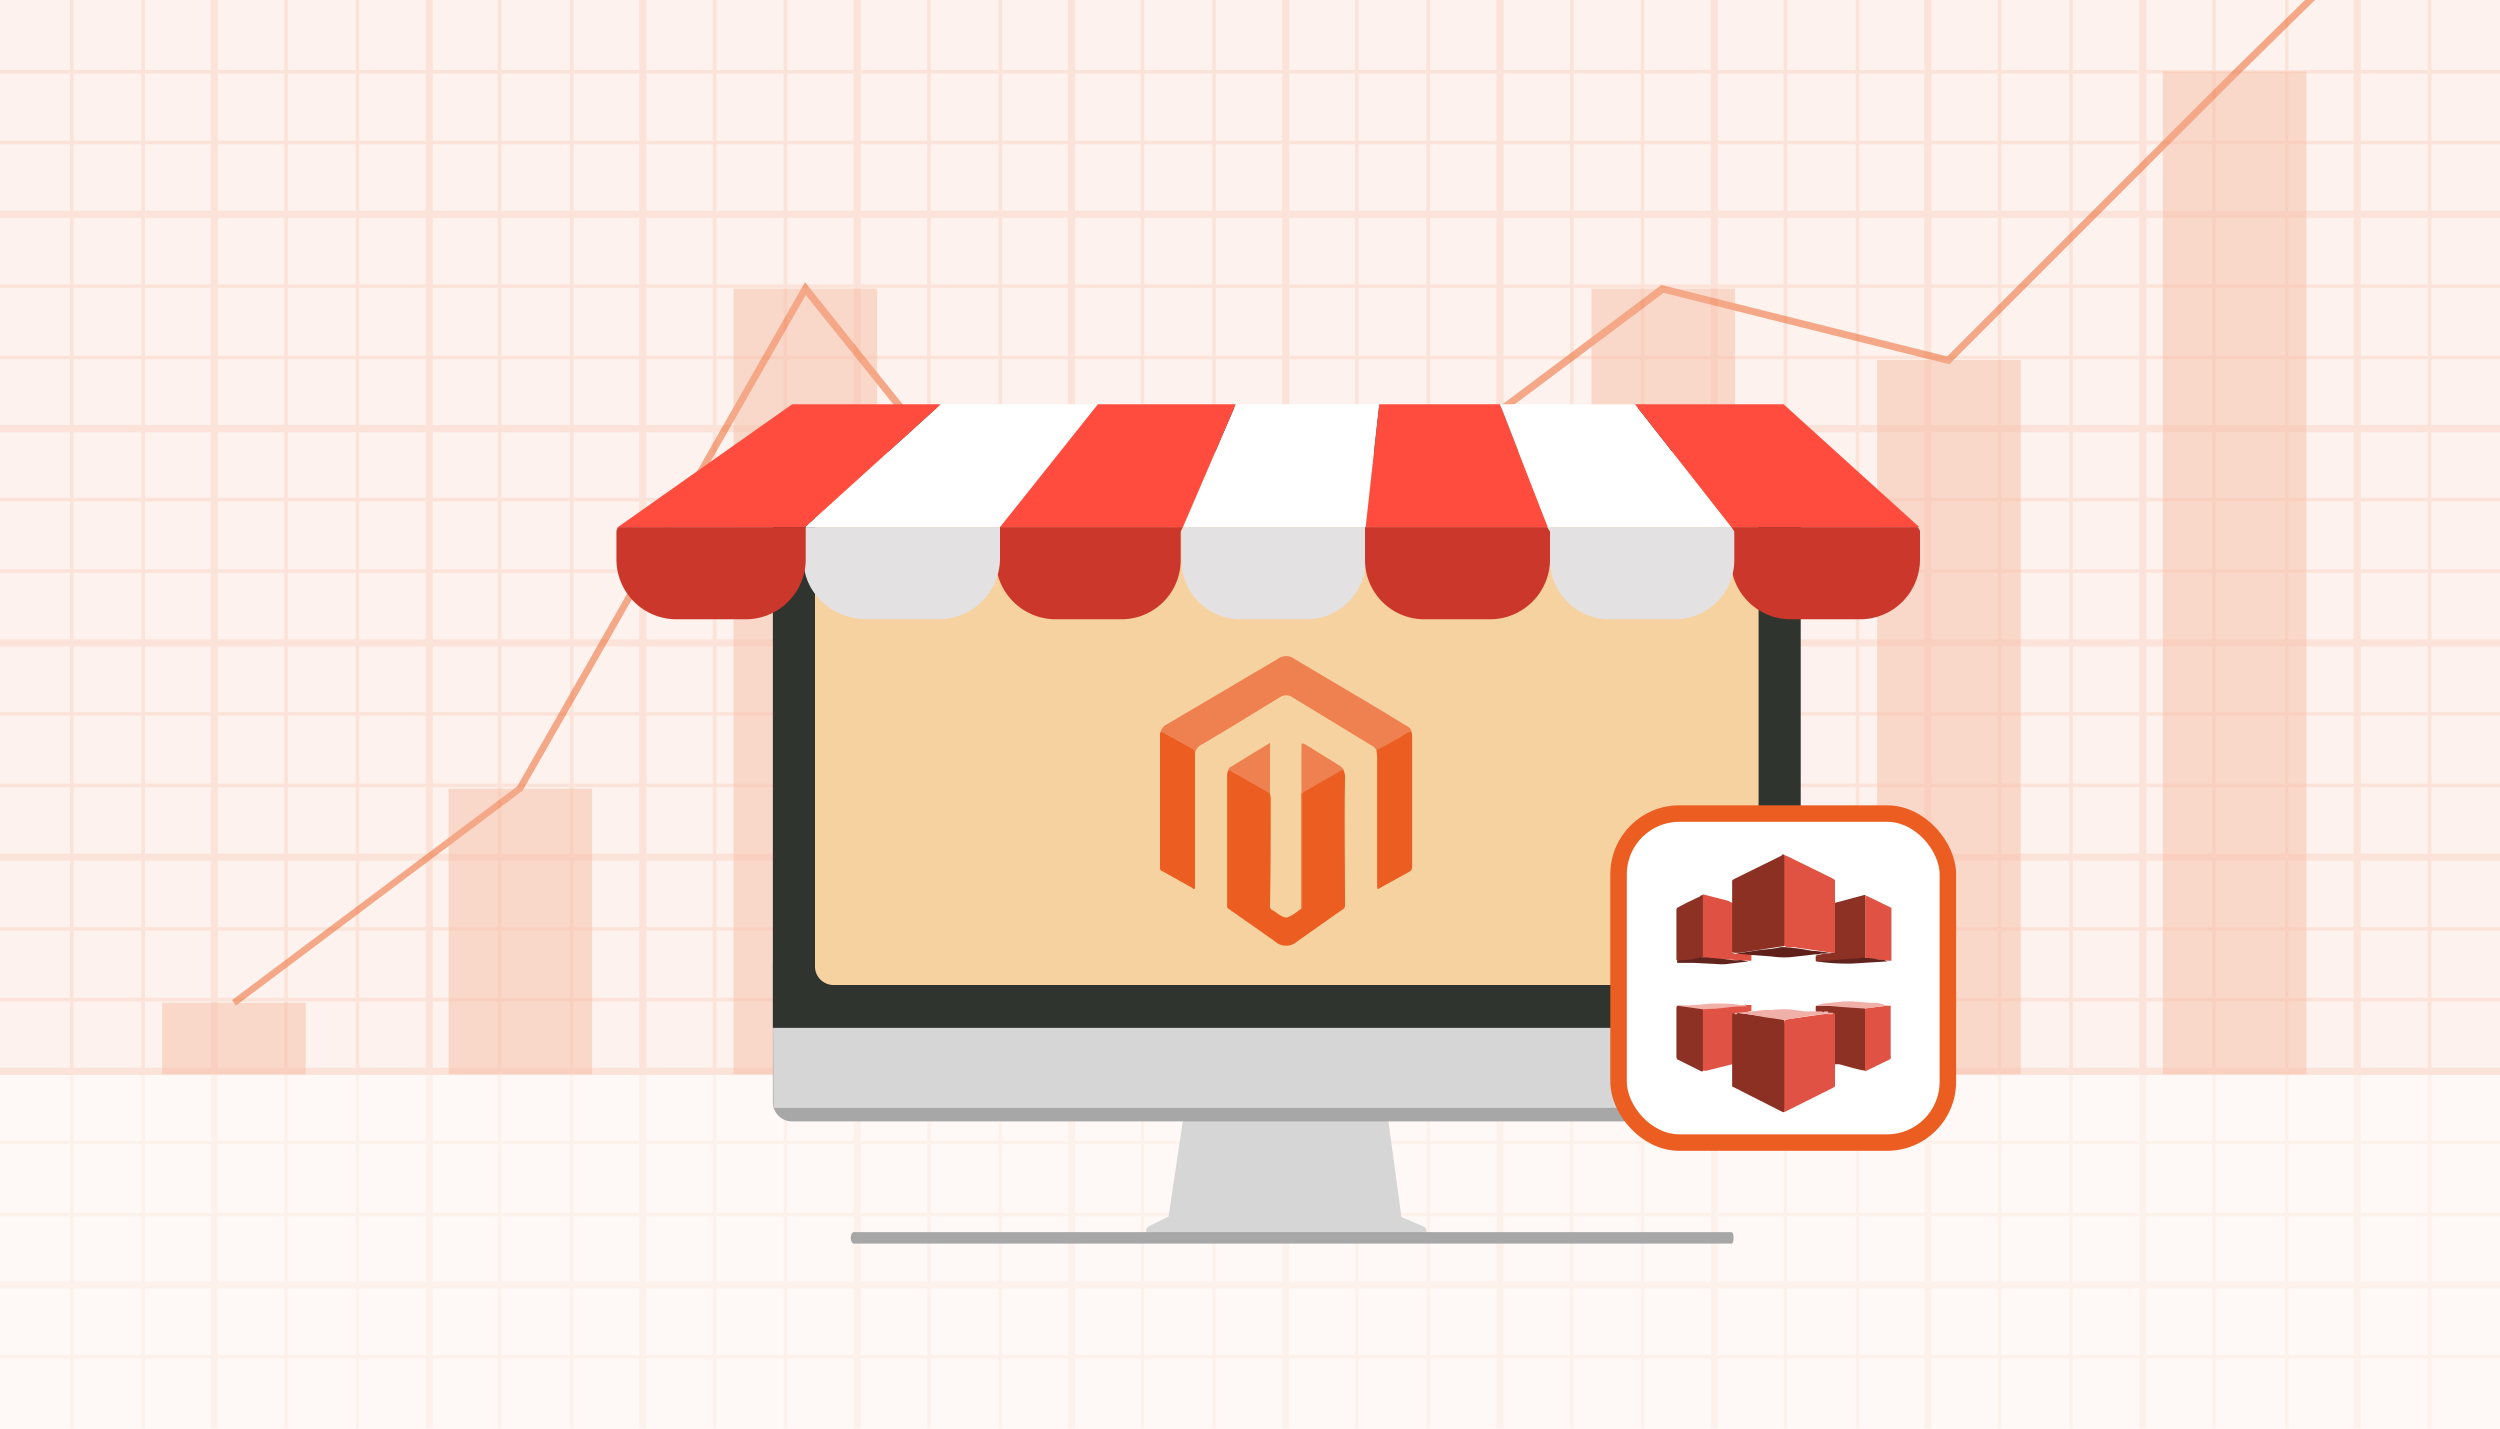 <svg xmlns="http://www.w3.org/2000/svg" width="350" height="200" viewBox="0 0 350 200"><rect width="350" height="200" fill="#fdf2ed"/><g opacity="0.1"><rect x="29.5" width="1" height="200" fill="#eb5d21"/><rect x="59.6" width="1" height="200" fill="#eb5d21"/><rect x="89.5" width="1" height="200" fill="#eb5d21"/><rect x="119.5" width="1" height="200" fill="#eb5d21"/><rect x="149.5" width="1" height="200" fill="#eb5d21"/><rect x="179.5" width="1" height="200" fill="#eb5d21"/><rect x="209.5" width="1" height="200" fill="#eb5d21"/><rect x="239.5" width="1" height="200" fill="#eb5d21"/><rect x="269.4" width="1" height="200" fill="#eb5d21"/><rect x="299.5" width="1" height="200" fill="#eb5d21"/><rect x="329.5" width="1" height="200" fill="#eb5d21"/><rect y="29.5" width="350" height="1" fill="#eb5d21"/><rect y="59.5" width="350" height="1" fill="#eb5d21"/><rect y="89.5" width="350" height="1" fill="#eb5d21"/><rect y="119.5" width="350" height="1" fill="#eb5d21"/><rect y="149.5" width="350" height="1" fill="#eb5d21"/><rect y="179.4" width="350" height="1" fill="#eb5d21"/><rect x="9.8" width="0.5" height="200" fill="#eb5d21"/><rect x="19.8" width="0.5" height="200" fill="#eb5d21"/><rect x="39.8" width="0.5" height="200" fill="#eb5d21"/><rect x="49.8" width="0.5" height="200" fill="#eb5d21"/><rect x="69.7" width="0.5" height="200" fill="#eb5d21"/><rect x="79.8" width="0.5" height="200" fill="#eb5d21"/><rect x="99.8" width="0.5" height="200" fill="#eb5d21"/><rect x="109.7" width="0.5" height="200" fill="#eb5d21"/><rect x="129.8" width="0.5" height="200" fill="#eb5d21"/><rect x="139.8" width="0.5" height="200" fill="#eb5d21"/><rect x="159.7" width="0.5" height="200" fill="#eb5d21"/><rect x="169.7" width="0.5" height="200" fill="#eb5d21"/><rect x="189.7" width="0.5" height="200" fill="#eb5d21"/><rect x="199.7" width="0.5" height="200" fill="#eb5d21"/><rect x="219.8" width="0.5" height="200" fill="#eb5d21"/><rect x="229.7" width="0.5" height="200" fill="#eb5d21"/><rect x="249.7" width="0.5" height="200" fill="#eb5d21"/><rect x="259.8" width="0.5" height="200" fill="#eb5d21"/><rect x="279.7" width="0.5" height="200" fill="#eb5d21"/><rect x="289.7" width="0.5" height="200" fill="#eb5d21"/><rect x="309.7" width="0.5" height="200" fill="#eb5d21"/><rect x="319.9" width="0.5" height="200" fill="#eb5d21"/><rect x="339.9" width="0.5" height="200" fill="#eb5d21"/><rect y="9.8" width="350" height="0.5" fill="#eb5d21"/><rect y="19.7" width="350" height="0.5" fill="#eb5d21"/><rect y="39.8" width="350" height="0.5" fill="#eb5d21"/><rect y="49.8" width="350" height="0.5" fill="#eb5d21"/><rect y="69.7" width="350" height="0.5" fill="#eb5d21"/><rect y="79.7" width="350" height="0.5" fill="#eb5d21"/><rect y="99.7" width="350" height="0.5" fill="#eb5d21"/><rect y="109.7" width="350" height="0.5" fill="#eb5d21"/><rect y="129.8" width="350" height="0.5" fill="#eb5d21"/><rect y="139.7" width="350" height="0.5" fill="#eb5d21"/><rect y="159.7" width="350" height="0.5" fill="#eb5d21"/><rect y="169.8" width="350" height="0.5" fill="#eb5d21"/><rect y="189.7" width="350" height="0.5" fill="#eb5d21"/></g><rect y="150.5" width="350" height="49.53" fill="#fff" opacity="0.5"/><g opacity="0.5"><rect x="302.8" y="10" width="20.1" height="140.41" fill="#f7bea6"/><rect x="262.8" y="50.4" width="20.1" height="100" fill="#f7bea6"/><rect x="222.8" y="40.4" width="20.1" height="110" fill="#f7bea6"/><rect x="182.8" y="70.4" width="20.1" height="80" fill="#f7bea6"/><rect x="142.7" y="90.4" width="20.1" height="60" fill="#f7bea6"/><rect x="102.7" y="40.4" width="20.1" height="110" fill="#f7bea6"/><rect x="62.8" y="110.4" width="20.1" height="40" fill="#f7bea6"/><rect x="22.7" y="140.4" width="20.1" height="10" fill="#f7bea6"/><polygon points="324.1 0 313.1 10.8 272.9 51 232.9 41 193.1 70.8 152.6 91 152.4 90.7 112.8 41.3 73.1 110.8 73 110.8 33 140.8 32.5 140 72.4 110.1 112.7 39.5 152.9 89.8 192.5 70 232.6 39.9 272.6 49.9 312.4 10.1 322.7 0 324.1 0" fill="#eb5d21"/></g><path d="M199.3,171.7l-3.1-1.3-2.1-15.5H165.9l-2.3,15.4-2.8,1.4a.8.8,0,0,0-.3.9.8.8,0,0,0,.6.4H199a.7.7,0,0,0,.7-.7A.7.7,0,0,0,199.3,171.7Z" fill="#d6d6d6"/><path d="M249.3,157H110.9a2.7,2.7,0,0,1-2.7-2.8V134.7H252.1v19.5A2.7,2.7,0,0,1,249.3,157Z" fill="#a7a7a7"/><path d="M108.2,132.8H250.4v19.5a2.8,2.8,0,0,1-2.7,2.8H108.3Z" fill="#d6d6d6"/><path d="M252.1,143.9H108.2V60.4a3.3,3.3,0,0,1,3.3-3.3H248.8a3.3,3.3,0,0,1,3.3,3.3Z" fill="#30342f"/><path d="M243.6,137.9h-127a2.6,2.6,0,0,1-2.5-2.6V65.7a2.5,2.5,0,0,1,2.5-2.5h127a2.6,2.6,0,0,1,2.6,2.5v69.6A2.6,2.6,0,0,1,243.6,137.9Z" fill="#f7d2a1"/><path d="M242.4,174.1H119.5c-.2,0-.4-.4-.4-.8s.2-.8.4-.8H242.4c.2,0,.3.3.3.8S242.6,174.1,242.4,174.1Z" fill="#a7a7a7"/><line x1="140.1" y1="57.5" x2="139.9" y2="57.8"/><line x1="161.3" y1="57.5" x2="161.2" y2="57.8"/><line x1="182.9" y1="57.8" x2="182.9" y2="57.7"/><line x1="203" y1="57.8" x2="203" y2="57.7"/><line x1="225.3" y1="57.8" x2="225.2" y2="57.5"/><path d="M119.5,83.6"/><path d="M119.5,83.2"/><path d="M119.5,83.6"/><polygon points="156.7 56.6 140 73.8 112.7 73.8 131.7 56.6 156.7 56.6" fill="#fff"/><polygon points="193.1 56.6 191.2 73.8 165.6 73.8 173 56.6 193.1 56.6" fill="#fff"/><polygon points="173 56.6 165.6 73.8 140 73.8 153.7 56.6 173 56.6" fill="#ff4c3e"/><polygon points="216.7 73.8 191.2 73.8 193.1 56.6 210 56.6 216.7 73.8" fill="#ff4c3e"/><polygon points="242.4 73.8 216.7 73.8 210 56.6 228.9 56.6 242.4 73.8" fill="#fff"/><path d="M165.6,73.8l-.3.6v4a8.3,8.3,0,0,1-8.3,8.3h-9.2a8.4,8.4,0,0,1-8.4-8.3v-4l.6-.6Z" fill="#cb372b"/><path d="M191.2,73.8v4.6a8.3,8.3,0,0,1-8.3,8.3h-9.2a8.3,8.3,0,0,1-8.3-8.3v-4l.3-.6Z" fill="#e3e1e2"/><path d="M140,73.8v4.6a8.6,8.6,0,0,1-8.8,8.3h-9.8c-4.9,0-8.9-3.7-8.9-8.3v-4l.3-.6Z" fill="#e3e1e2"/><path d="M217,74.4v4a8.4,8.4,0,0,1-8.4,8.3h-9.2a8.3,8.3,0,0,1-8.3-8.3V73.8h25.5Z" fill="#cb372b"/><polygon points="268.7 73.8 242.4 73.8 228.9 56.6 249.7 56.6 268.7 73.8" fill="#ff4c3e"/><path d="M268.8,74.3v4.1a8.4,8.4,0,0,1-8.5,8.3h-9.5a8.4,8.4,0,0,1-8.5-8.3V73.8h26.2Z" fill="#cb372b"/><polygon points="86.5 73.8 112.7 73.8 131.7 56.6 110.9 56.6 86.5 73.8" fill="#ff4c3e"/><path d="M86.3,74.3v4.1a8.4,8.4,0,0,0,8.5,8.3h9.5a8.4,8.4,0,0,0,8.5-8.3V73.8H86.5Z" fill="#cb372b"/><path d="M242.8,74.4v4a8.3,8.3,0,0,1-8.3,8.3h-9.2a8.3,8.3,0,0,1-8.3-8.3v-4l-.3-.6h25.7Z" fill="#e3e1e2"/><path d="M177.8,111.1c0,.2.1.4.1.6,0,5,0,10-.1,15a.7.7,0,0,0,.5.8l.7.5c1,.6,1.1.6,2.1,0l1.1-.8V111.5a1,1,0,0,1,.5-1l4.7-2.6c.2-.1.5-.3.7-.1a3,3,0,0,1,.2,1.3c-.1,5.9,0,11.8,0,17.6a.6.6,0,0,1-.3.6l-6.4,4.5a2.3,2.3,0,0,1-3.1,0l-6.4-4.5c-.3-.1-.3-.3-.3-.5V108.7a1.5,1.5,0,0,1,.2-.9c.3-.1.5.1.7.2l4.7,2.7Z" fill="#eb5d21"/><path d="M162.5,102.4a1.6,1.6,0,0,1,.7-.9l15.6-9.2a2,2,0,0,1,2.5,0l11.8,7,3.6,2.2c.4.2.8.4.9.9l-4.5,2.6h-.4a1.9,1.9,0,0,0-.8-.7l-10.5-6.4-.5-.3a1.5,1.5,0,0,0-1.7,0L172,102l-3.7,2.2a1.7,1.7,0,0,0-1,1.3c-.3-.5-.7-.6-1.1-.9l-3.3-1.8A.8.8,0,0,1,162.5,102.4Z" fill="#ef804f"/><path d="M192.7,105c1.2-.5,2.2-1.2,3.4-1.8a4.4,4.4,0,0,1,1.5-.8,4.5,4.5,0,0,1,.1,1.1v17.7c0,.5-.1.7-.5.9l-3.8,2.1-.5.3a1.3,1.3,0,0,1-.1-.6V106.6A8.6,8.6,0,0,0,192.7,105Z" fill="#eb5d21"/><path d="M162.5,102.4l4.5,2.5a1.1,1.1,0,0,1,.3.6v18.9c-.2.1-.3,0-.4-.1l-4.1-2.3a.5.5,0,0,1-.4-.6V103.1A1.5,1.5,0,0,1,162.5,102.4Z" fill="#eb5d21"/><path d="M188.1,107.8c-.4,0-.6.3-.9.4l-4.5,2.6a.6.6,0,0,0-.4.7v15.1c0,.2.1.5-.1.6V104.5c0-.5.1-.5.5-.3l4.7,2.9A1.6,1.6,0,0,1,188.1,107.8Z" fill="#ef804f"/><path d="M177.8,111.1l-4.2-2.4-1.6-.9a.7.7,0,0,1,.4-.5l5.4-3.3Z" fill="#ef804f"/><rect x="226.6" y="113.9" width="46.1" height="46.06" rx="8.5" fill="#fff" stroke="#eb5d21" stroke-miterlimit="10" stroke-width="2.31"/><path d="M242.5,126.4v-3.1c.1-.2.3-.2.4-.3l6.5-3.2c.1-.1.2-.3.4-.1s.1.4.1.6v12h0c-.1.2-.3.2-.5.2l-5.8.9H243c-.5,0-.6-.1-.6-.6-.1-2.1-.1-4.1-.1-6.2C242.4,126.7,242.4,126.5,242.5,126.4Z" fill="#8c3024"/><path d="M249.8,155.7h-.2l-7.1-3.6V149a.7.7,0,0,1-.2-.6v-5.9c.1-.2,0-.5.2-.7h.8l5.8.8c.3.1.6.1.7.3a2,2,0,0,1,.1.7v11.2A2.5,2.5,0,0,1,249.8,155.7Z" fill="#8c3024"/><path d="M249.8,155.7V143c0-.2.2-.2.4-.3l5.7-.8.8-.2a.6.6,0,0,1,.4.6v6.2c0,.2-.1.3-.2.5v3.1l-.3.2-6.4,3.2Z" fill="#e05243"/><path d="M249.9,132.5a.9.9,0,0,1-.1-.5V119.7l.7.3,5.9,2.9.5.3v3.2c.2.1.2.4.2.6v5.8a1.3,1.3,0,0,1-.1.6h-.4l-5.5-.8A2.3,2.3,0,0,1,249.9,132.5Z" fill="#e05242"/><path d="M256.5,133.4h.4v-7l4.1-1.1h.1a.7.7,0,0,1,.2.6v7.6a.7.7,0,0,1-.1.5.6.6,0,0,1-.6.3l-5.1.3h-1.2c-.1,0-.1-.1-.1-.2v-.6a5.7,5.7,0,0,1,1.8-.3Z" fill="#8c3124"/><path d="M256.9,149v-7c-.1-.2-.2-.2-.3-.2H255a1.2,1.2,0,0,1-.8-.2V141c0-.2.1-.2.2-.2a37.7,37.7,0,0,1,4.7.2h1.6l.5.2a1.3,1.3,0,0,1,.1.6v7.4a.8.8,0,0,1-.2.7c-1.2-.2-2.4-.6-3.6-.9Z" fill="#8d3124"/><path d="M242.5,126.4v6.9c.2.2.4.3.6.2a3.7,3.7,0,0,1,2.1.2v.8h-.4l-5.4-.3c-.3-.1-.7,0-1.1-.3a1.7,1.7,0,0,1-.1-.7v-7.2a1.3,1.3,0,0,1,.2-.8l3.5.9Z" fill="#df5243"/><path d="M242.8,141.9h-.3V149l-3.6.9h-.5a.8.8,0,0,1-.2-.7v-7.4a1.3,1.3,0,0,1,.1-.6,1.5,1.5,0,0,1,.9-.2c1.7-.1,3.3-.3,5-.3.1,0,.2-.1.3,0h.7v.8a4.2,4.2,0,0,1-1.9.3Z" fill="#e05243"/><path d="M238.4,125.3V134a3.7,3.7,0,0,1-2.3.5c-.4,0-.9.2-1.3,0a.4.4,0,0,1-.1-.3v-6.8a.4.4,0,0,1,.1-.3l1.3-.7,1.9-.9A.5.5,0,0,1,238.4,125.3Z" fill="#8d3124"/><path d="M238.4,141.3V150h-.2l-3.4-1.7a.8.8,0,0,1-.1-.4v-6.7a.6.6,0,0,1,.1-.4,17.3,17.3,0,0,1,3.2.3Z" fill="#8d3124"/><path d="M261.1,150v-8.7a.7.7,0,0,1,.6-.2l2.5-.3h.5v7a.5.5,0,0,1-.1.5Z" fill="#e05243"/><path d="M261.3,125.4l3.5,1.7v7.4h-.6l-2.5-.3c-.2-.1-.4,0-.5-.2v-8.2C261.2,125.7,261,125.5,261.3,125.4Z" fill="#e05243"/><path d="M243.2,141.8l2-.2,1.8-.2h1a19.3,19.3,0,0,1,2.4-.1l2.3.3h2.4q0,.2.3,0h.5c.1.1.1.1,0,.2s-.6.1-.9.2l-1.6.2-1.8.3-1.8.3-2.8-.4-2.1-.4-1.7-.2C243.1,141.9,243.1,141.9,243.2,141.8Z" fill="#f0afa7"/><path d="M245.2,133.7l-2.1-.2h0l2.6-.4c1.2-.2,2.4-.2,3.6-.5h.6l2,.2,1.7.3a21.3,21.3,0,0,1,2.5.3h.4a7.6,7.6,0,0,1-1.5.1c-.2,0-.5.2-.8.1l-3.5.4a12.2,12.2,0,0,1-2.7-.1Z" fill="#60201a"/><path d="M238.4,141.3l-3.6-.5h.1a53.3,53.3,0,0,0,4.6-.3h1.1a15.1,15.1,0,0,1,3,.2h.7a.2.2,0,0,1,.2.2h-.3a13.4,13.4,0,0,0-2,.1l-1.8.2Z" fill="#f1b0a8"/><path d="M264.2,140.8h-.1l-3,.4-3-.2-3.7-.3.9-.2,2.9-.3h1.2l2.5.2h1Z" fill="#f0afa7"/><path d="M234.8,134.5l2.2-.2a7,7,0,0,1,1.4-.3l3.3.3a6.6,6.6,0,0,0,2,.1l1.1.2-3.4.4h-.5l-3.8-.2h-2.3Z" fill="#61231d"/><path d="M261.2,134.1c.9,0,1.8.3,2.6.3l.4.2-4.9.3a29.5,29.5,0,0,1-4.2-.2c-.3-.1-.5,0-.8-.2a10.3,10.3,0,0,0,2.5-.1l2.6-.2a8.8,8.8,0,0,0,1.7-.2Z" fill="#61231d"/><path d="M261.2,134.1h-.1v-8.7c.1,0,.2,0,.2.1s-.1.3-.1.5v8.2Z" fill="#de7267"/><path d="M245.2,140.8h0Z" fill="#f1b0a8"/><path d="M264.7,140.8h-.1C264.6,140.7,264.6,140.7,264.7,140.8Z" fill="#f0afa7"/><path d="M243.2,141.8v.2h-.4C242.9,141.7,243,141.8,243.2,141.8Z" fill="#f0aea6"/><path d="M242.8,141.9h0Z" fill="#e05243"/><path d="M255.9,142v-.2h.7c0,.1,0,.2-.1.2Z" fill="#f0aea6"/><path d="M255.4,141.7c-.1.1-.1.2-.2.2s-.1-.1-.1-.2Z" fill="#f0aea6"/></svg>